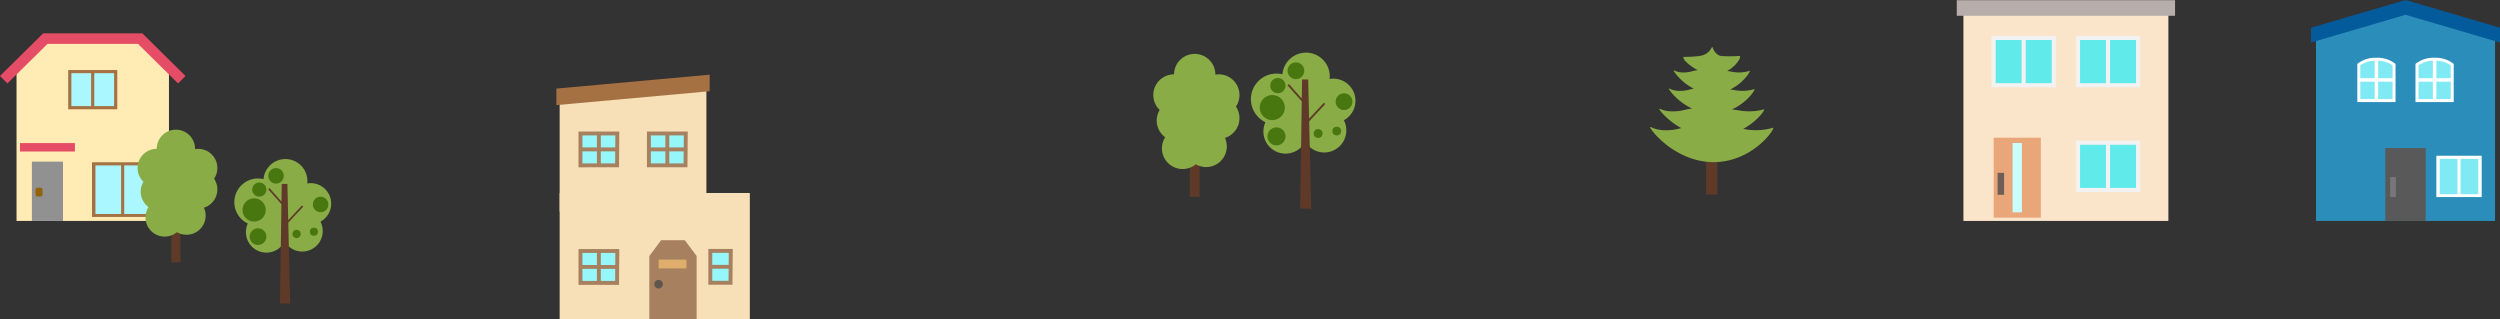 <?xml version="1.0" encoding="UTF-8"?>
<svg xmlns="http://www.w3.org/2000/svg" width="901.665" height="115.077" viewBox="0 0 901.665 115.077">
  <rect x="0" y="0" width="901.665" height="115.077" fill="#333333" stroke="none"/>
  <g id="グループ_344" data-name="グループ 344" transform="translate(-86.335 -682.97)">
    <g id="レイヤー_1" data-name="レイヤー 1" transform="translate(86.335 695)">
      <g id="グループ_204" data-name="グループ 204">
        <path id="パス_628" data-name="パス 628" d="M53.44,3.04H19.224L8.85,13.293V68.641H63.821V13.293Z" transform="translate(-2.884 -0.991)" fill="#ffebb3"></path>
        <g id="グループ_201" data-name="グループ 201" transform="translate(11.5 46.268)">
          <rect id="長方形_267" data-name="長方形 267" width="11.223" height="21.388" fill="#919191"></rect>
          <path id="パス_629" data-name="パス 629" d="M19.8,82.58h.937a.8.8,0,0,1,.8.8v1.6a.8.8,0,0,1-.8.8H19.8a.8.8,0,0,1-.8-.8v-1.6A.8.8,0,0,1,19.8,82.58Z" transform="translate(-17.692 -73.183)" fill="#936407"></path>
        </g>
        <path id="パス_630" data-name="パス 630" d="M64.233,18.072,49.78,3.8H17.122L2.669,18.072,0,15.369,15.564,0H51.338L66.9,15.369l-2.669,2.7Z" fill="#e54c66"></path>
        <rect id="長方形_268" data-name="長方形 268" width="19.804" height="3.04" transform="translate(7.213 39.575)" fill="#e54c66"></rect>
        <g id="グループ_202" data-name="グループ 202" transform="translate(33.178 46.491)">
          <rect id="長方形_269" data-name="長方形 269" width="22.123" height="19.723" fill="#a57142"></rect>
          <rect id="長方形_270" data-name="長方形 270" width="19.636" height="17.533" transform="translate(1.247 1.132)" fill="#abf7ff"></rect>
          <rect id="長方形_271" data-name="長方形 271" width="1.119" height="18.584" transform="translate(10.502 0.337)" fill="#a57142"></rect>
        </g>
        <g id="グループ_203" data-name="グループ 203" transform="translate(24.604 13.225)">
          <rect id="長方形_272" data-name="長方形 272" width="16.555" height="13.016" transform="translate(0.566 0.566)" fill="#abf7ff"></rect>
          <path id="パス_631" data-name="パス 631" d="M54.194,33.776H36.5V19.62H54.194V33.776ZM37.639,32.636H53.055V20.752H37.639V32.636Z" transform="translate(-36.5 -19.62)" fill="#a57142"></path>
          <path id="パス_632" data-name="パス 632" d="M49.882,33.609H48.75V20.08h1.132V33.609Z" transform="translate(-40.493 -19.77)" fill="#a57142"></path>
        </g>
      </g>
    </g>
    <g id="レイヤー_1-2" data-name="レイヤー 1" transform="translate(919.847 682.97)">
      <g id="グループ_217" data-name="グループ 217">
        <path id="パス_635" data-name="パス 635" d="M34.542,3.56,2.25,14.2V80.423H66.834V14.2Z" transform="translate(-0.465 -0.736)" fill="#2b8eba"></path>
        <path id="パス_636" data-name="パス 636" d="M34.077,0,0,10.01v5.33L34.077,5.33l34.077,10.01V10.01Z" fill="#045b9b"></path>
        <g id="グループ_213" data-name="グループ 213" transform="translate(16.689 20.846)">
          <g id="グループ_212" data-name="グループ 212">
            <path id="パス_637" data-name="パス 637" d="M21.73,28.885V41.839H34.437V28.885a9.719,9.719,0,0,0-6.354-1.935,9.7,9.7,0,0,0-6.354,1.935Z" transform="translate(-21.183 -26.419)" fill="#7fe9f4"></path>
            <path id="パス_638" data-name="パス 638" d="M34.834,42.247H21.04V28.5l.19-.159a10.192,10.192,0,0,1,6.7-2.062,10.192,10.192,0,0,1,6.7,2.062l.19.159V42.247h0ZM22.127,41.161H33.747V29a9.379,9.379,0,0,0-5.814-1.65A9.379,9.379,0,0,0,22.119,29v12.16h0Z" transform="translate(-21.04 -26.28)" fill="#fff"></path>
          </g>
          <rect id="長方形_293" data-name="長方形 293" width="1.261" height="14.468" transform="translate(6.266 0.746)" fill="#fff"></rect>
          <rect id="長方形_294" data-name="長方形 294" width="13.009" height="1.261" transform="translate(0.389 7.345)" fill="#fff"></rect>
        </g>
        <g id="グループ_215" data-name="グループ 215" transform="translate(37.67 20.846)">
          <g id="グループ_214" data-name="グループ 214">
            <path id="パス_639" data-name="パス 639" d="M48.18,28.885V41.839H60.887V28.885a9.719,9.719,0,0,0-6.354-1.935,9.719,9.719,0,0,0-6.354,1.935Z" transform="translate(-47.633 -26.419)" fill="#7fe9f4"></path>
            <path id="パス_640" data-name="パス 640" d="M61.284,42.247H47.49V28.5l.19-.159a10.207,10.207,0,0,1,6.7-2.062,10.23,10.23,0,0,1,6.711,2.062l.19.159V42.247ZM48.577,41.161H60.2V29a9.379,9.379,0,0,0-5.814-1.65A9.354,9.354,0,0,0,48.577,29v12.16Z" transform="translate(-47.49 -26.28)" fill="#fff"></path>
          </g>
          <rect id="長方形_295" data-name="長方形 295" width="1.261" height="14.468" transform="translate(6.266 0.746)" fill="#fff"></rect>
          <rect id="長方形_296" data-name="長方形 296" width="13.009" height="1.261" transform="translate(0.397 7.345)" fill="#fff"></rect>
        </g>
        <rect id="長方形_297" data-name="長方形 297" width="14.579" height="26.279" transform="translate(26.787 53.407)" fill="#595959"></rect>
        <rect id="長方形_298" data-name="長方形 298" width="2.07" height="7.218" transform="translate(28.532 63.854)" fill="#777"></rect>
        <g id="グループ_216" data-name="グループ 216" transform="translate(45.198 56.176)">
          <rect id="長方形_299" data-name="長方形 299" width="16.348" height="14.897" fill="#fff"></rect>
          <rect id="長方形_300" data-name="長方形 300" width="13.889" height="12.739" transform="translate(1.229 1.118)" fill="#7fe9f4"></rect>
          <rect id="長方形_301" data-name="長方形 301" width="1.103" height="13.77" transform="translate(7.623 0.333)" fill="#fff"></rect>
        </g>
      </g>
    </g>
    <g id="レイヤー_1-3" data-name="レイヤー 1" transform="translate(287 709.906)">
      <g id="グループ_243" data-name="グループ 243">
        <rect id="長方形_337" data-name="長方形 337" width="68.587" height="45.47" transform="translate(1.185 42.67)" fill="#f7e0b7"></rect>
        <path id="パス_671" data-name="パス 671" d="M1.35,11.051V50.114H54.271V6.25Z" transform="translate(-0.165 -0.765)" fill="#f7e0b7"></path>
        <path id="パス_672" data-name="パス 672" d="M0,10.97V5.011L55.291,0V5.968Z" fill="#a57142"></path>
        <g id="グループ_239" data-name="グループ 239" transform="translate(7.986 62.891)">
          <path id="パス_673" data-name="パス 673" d="M23.1,83.956l.088-11.506H9.89V83.956Z" transform="translate(-9.197 -71.757)" fill="#95f7f9"></path>
          <path id="パス_674" data-name="パス 674" d="M9.1,84.57V71.66H23.809l-.1,12.91Zm13.208-1.422.079-10.093H10.5V83.148Z" transform="translate(-9.1 -71.66)" fill="#a6805f"></path>
          <path id="パス_675" data-name="パス 675" d="M16.67,84.175h1.4V72.16h-1.4V84.175Z" transform="translate(-10.026 -71.721)" fill="#a6805f"></path>
          <path id="パス_676" data-name="パス 676" d="M9.56,79.614H23.19v-1.4H9.56v1.4Z" transform="translate(-9.156 -72.462)" fill="#a6805f"></path>
        </g>
        <g id="グループ_240" data-name="グループ 240" transform="translate(7.986 20.493)">
          <path id="パス_677" data-name="パス 677" d="M23.1,35.647l.088-11.5H9.89v11.5Z" transform="translate(-9.197 -23.448)" fill="#95f7f9"></path>
          <path id="パス_678" data-name="パス 678" d="M9.1,36.26V23.35H23.809l-.1,12.91Zm13.208-1.413.079-10.093H10.5V34.847Z" transform="translate(-9.1 -23.35)" fill="#a6805f"></path>
          <path id="パス_679" data-name="パス 679" d="M16.67,35.875h1.4V23.86h-1.4V35.875Z" transform="translate(-10.026 -23.412)" fill="#a6805f"></path>
          <path id="パス_680" data-name="パス 680" d="M9.56,31.313H23.19V29.9H9.56v1.413Z" transform="translate(-9.156 -24.152)" fill="#a6805f"></path>
        </g>
        <g id="グループ_241" data-name="グループ 241" transform="translate(32.665 20.493)">
          <path id="パス_681" data-name="パス 681" d="M51.23,35.647l.1-11.5H38.03v11.5Z" transform="translate(-37.319 -23.448)" fill="#95f7f9"></path>
          <path id="パス_682" data-name="パス 682" d="M37.22,36.26V23.35H51.938l-.105,12.91h-14.6Zm13.217-1.413.079-10.093H38.633V34.847Z" transform="translate(-37.22 -23.35)" fill="#a6805f"></path>
          <path id="パス_683" data-name="パス 683" d="M44.8,35.875h1.4V23.86H44.8V35.875Z" transform="translate(-38.148 -23.412)" fill="#a6805f"></path>
          <path id="パス_684" data-name="パス 684" d="M37.69,31.313H51.32V29.9H37.69v1.413Z" transform="translate(-37.278 -24.152)" fill="#a6805f"></path>
        </g>
        <g id="グループ_242" data-name="グループ 242" transform="translate(54.817 62.838)">
          <path id="パス_685" data-name="パス 685" d="M70.544,83.906,70.632,72.4H63.26V83.906Z" transform="translate(-62.558 -71.698)" fill="#95f7f9"></path>
          <path id="パス_686" data-name="パス 686" d="M62.46,84.51V71.6h8.794l-.105,12.91H62.46Zm7.284-1.4.079-10.093H63.864V83.106h5.88Z" transform="translate(-62.46 -71.6)" fill="#a6805f"></path>
          <path id="パス_687" data-name="パス 687" d="M63,79.564h7.706v-1.4H63v1.4Z" transform="translate(-62.526 -72.403)" fill="#a6805f"></path>
        </g>
        <path id="パス_688" data-name="パス 688" d="M55.261,96.454V73.715L51,68.01H42.465l-4.265,5.7V96.454Z" transform="translate(-4.675 -8.322)" fill="#a6805f"></path>
        <rect id="長方形_338" data-name="長方形 338" width="10.049" height="3.203" transform="translate(36.869 66.682)" fill="#e0ae6c"></rect>
        <path id="パス_689" data-name="パス 689" d="M40.24,85.9a1.545,1.545,0,1,0,1.545-1.553A1.547,1.547,0,0,0,40.24,85.9Z" transform="translate(-4.924 -10.322)" fill="#60554d"></path>
      </g>
    </g>
    <g id="レイヤー_1-4" data-name="レイヤー 1" transform="translate(792.075 683.041)">
      <g id="グループ_231" data-name="グループ 231">
        <rect id="長方形_314" data-name="長方形 314" width="73.922" height="77.603" transform="translate(2.401 2.012)" fill="#fae5cb"></rect>
        <rect id="長方形_315" data-name="長方形 315" width="78.724" height="5.623" fill="#b7aeab"></rect>
        <g id="グループ_228" data-name="グループ 228" transform="translate(12.56 12.869)">
          <rect id="長方形_316" data-name="長方形 316" width="21.678" height="17.053" transform="translate(0.75 0.75)" fill="#60eaea"></rect>
          <path id="パス_648" data-name="パス 648" d="M37.4,33.125H14.23V14.58H37.4V33.116h0ZM15.722,31.633H35.908V16.072H15.722V31.633Z" transform="translate(-14.23 -14.58)" fill="#f2f2f2"></path>
          <path id="パス_649" data-name="パス 649" d="M27.972,32.765H26.48V15.05h1.492V32.765Z" transform="translate(-15.667 -14.635)" fill="#f2f2f2"></path>
        </g>
        <g id="グループ_229" data-name="グループ 229" transform="translate(42.994 12.869)">
          <rect id="長方形_317" data-name="長方形 317" width="21.678" height="17.053" transform="translate(0.741 0.75)" fill="#60eaea"></rect>
          <path id="パス_650" data-name="パス 650" d="M71.88,33.125H48.71V14.58H71.88V33.116h0ZM50.193,31.633H70.379V16.072H50.193V31.633Z" transform="translate(-48.71 -14.58)" fill="#f2f2f2"></path>
          <path id="パス_651" data-name="パス 651" d="M62.443,32.765H60.96V15.05h1.483V32.765Z" transform="translate(-50.147 -14.635)" fill="#f2f2f2"></path>
        </g>
        <g id="グループ_230" data-name="グループ 230" transform="translate(42.994 50.664)">
          <rect id="長方形_318" data-name="長方形 318" width="21.678" height="17.053" transform="translate(0.741 0.733)" fill="#60eaea"></rect>
          <path id="パス_652" data-name="パス 652" d="M71.88,75.936H48.71V57.4H71.88V75.936ZM50.193,74.444H70.379V58.883H50.193V74.444Z" transform="translate(-48.71 -57.4)" fill="#f2f2f2"></path>
          <path id="パス_653" data-name="パス 653" d="M62.443,75.575H60.96V57.86h1.483V75.575Z" transform="translate(-50.147 -57.454)" fill="#f2f2f2"></path>
        </g>
        <rect id="長方形_319" data-name="長方形 319" width="17.009" height="28.845" transform="translate(13.31 49.588)" fill="#e9a679"></rect>
        <rect id="長方形_320" data-name="長方形 320" width="3.354" height="25.014" transform="translate(20.133 51.503)" fill="#caffff"></rect>
        <rect id="長方形_321" data-name="長方形 321" width="2.339" height="7.917" transform="translate(14.723 62.263)" fill="#6d5e57"></rect>
      </g>
    </g>
    <g id="Layer_1" data-name="Layer 1" transform="translate(135.95 729.739)">
      <g id="グループ_284" data-name="グループ 284" transform="translate(0 0)">
        <rect id="長方形_357" data-name="長方形 357" width="3.264" height="18.589" transform="translate(12.193 29.267)" fill="#5f3a28"></rect>
        <path id="パス_762" data-name="パス 762" d="M28.784,13.826a6.912,6.912,0,0,0-6.912-6.912,7.022,7.022,0,0,0-1.138.1c0-.034.005-.068.005-.1a6.913,6.913,0,0,0-13.826,0A6.908,6.908,0,0,0,2.123,18.8a6.882,6.882,0,0,0,1.838,9.12A6.909,6.909,0,0,0,14.19,36.968a6.9,6.9,0,0,0,9.746-8.824A6.914,6.914,0,0,0,27.6,17.686a6.873,6.873,0,0,0,1.178-3.86Z" fill="#89ac46"></path>
      </g>
    </g>
    <g id="Layer_1-2" data-name="Layer 1" transform="translate(502.299 702.323)">
      <g id="グループ_284-2" data-name="グループ 284" transform="translate(0 0)">
        <rect id="長方形_357-2" data-name="長方形 357" width="3.524" height="20.064" transform="translate(13.161 31.59)" fill="#5f3a28"></rect>
        <path id="パス_762-2" data-name="パス 762" d="M31.069,14.923a7.461,7.461,0,0,0-7.461-7.461,7.58,7.58,0,0,0-1.228.109c0-.036.005-.073.005-.109a7.462,7.462,0,0,0-14.923,0A7.457,7.457,0,0,0,2.292,20.3a7.429,7.429,0,0,0,1.984,9.844A7.457,7.457,0,0,0,15.317,39.9a7.452,7.452,0,0,0,10.52-9.525A7.463,7.463,0,0,0,29.8,19.09a7.419,7.419,0,0,0,1.272-4.167Z" fill="#89ac46"></path>
      </g>
    </g>
    <g id="Layer_1-3" data-name="Layer 1" transform="translate(170.843 737.042)">
      <g id="グループ_283" data-name="グループ 283" transform="translate(0 0)">
        <ellipse id="楕円形_29" data-name="楕円形 29" cx="7.395" cy="7.395" rx="7.395" ry="7.395" transform="translate(4.178 22.255)" fill="#89ac46"></ellipse>
        <ellipse id="楕円形_30" data-name="楕円形 30" cx="7.395" cy="7.395" rx="7.395" ry="7.395" transform="translate(17.106 21.861)" fill="#89ac46"></ellipse>
        <ellipse id="楕円形_31" data-name="楕円形 31" cx="7.395" cy="7.395" rx="7.395" ry="7.395" transform="translate(20.155 11.982)" fill="#89ac46"></ellipse>
        <ellipse id="楕円形_32" data-name="楕円形 32" cx="7.395" cy="7.395" rx="7.395" ry="7.395" transform="translate(10.444 11.982)" fill="#89ac46"></ellipse>
        <circle id="楕円形_33" data-name="楕円形 33" cx="7.932" cy="7.932" r="7.932" transform="translate(7.214 11.218) rotate(-45)" fill="#89ac46"></circle>
        <ellipse id="楕円形_34" data-name="楕円形 34" cx="8.552" cy="8.552" rx="8.552" ry="8.552" transform="translate(0 10.286)" fill="#89ac46"></ellipse>
        <ellipse id="楕円形_35" data-name="楕円形 35" cx="3.015" cy="3.015" rx="3.015" ry="3.015" transform="translate(5.537 28.258)" fill="#48770f"></ellipse>
        <ellipse id="楕円形_36" data-name="楕円形 36" cx="1.487" cy="1.487" rx="1.487" ry="1.487" transform="translate(20.761 31.539) rotate(-80.78)" fill="#48770f"></ellipse>
        <ellipse id="楕円形_37" data-name="楕円形 37" cx="1.466" cy="1.466" rx="1.466" ry="1.466" transform="translate(27.235 28.031)" fill="#48770f"></ellipse>
        <ellipse id="楕円形_38" data-name="楕円形 38" cx="4.197" cy="4.197" rx="4.197" ry="4.197" transform="translate(2.954 17.454)" fill="#48770f"></ellipse>
        <ellipse id="楕円形_39" data-name="楕円形 39" cx="2.555" cy="2.555" rx="2.555" ry="2.555" transform="translate(5.94 16.208) rotate(-76.72)" fill="#48770f"></ellipse>
        <ellipse id="楕円形_40" data-name="楕円形 40" cx="2.803" cy="2.803" rx="2.803" ry="2.803" transform="translate(12.242 6.543)" fill="#48770f"></ellipse>
        <ellipse id="楕円形_41" data-name="楕円形 41" cx="2.803" cy="2.803" rx="2.803" ry="2.803" transform="translate(28.322 16.865)" fill="#48770f"></ellipse>
        <path id="パス_761" data-name="パス 761" d="M76.829,55.239l-.46-.427-4.952,5.312q-.152-6.541-.305-13.085-1.021,0-2.038.008-.049,3.192-.1,6.382l-4.3-4.859-.469.416,4.756,5.373-.532,35.856h3.688q-.34-14.6-.683-29.192l5.391-5.783Z" transform="translate(-51.966 -34.784)" fill="#5f3a28"></path>
      </g>
    </g>
    <g id="Layer_1-4" data-name="Layer 1" transform="translate(537.485 698.402)">
      <g id="グループ_283-2" data-name="グループ 283" transform="translate(0 0)">
        <ellipse id="楕円形_29-2" data-name="楕円形 29" cx="7.982" cy="7.982" rx="7.982" ry="7.982" transform="translate(4.509 24.022)" fill="#89ac46"></ellipse>
        <ellipse id="楕円形_30-2" data-name="楕円形 30" cx="7.982" cy="7.982" rx="7.982" ry="7.982" transform="translate(18.464 23.596)" fill="#89ac46"></ellipse>
        <ellipse id="楕円形_31-2" data-name="楕円形 31" cx="7.982" cy="7.982" rx="7.982" ry="7.982" transform="translate(21.755 12.933)" fill="#89ac46"></ellipse>
        <ellipse id="楕円形_32-2" data-name="楕円形 32" cx="7.982" cy="7.982" rx="7.982" ry="7.982" transform="translate(11.273 12.933)" fill="#89ac46"></ellipse>
        <circle id="楕円形_33-2" data-name="楕円形 33" cx="8.562" cy="8.562" r="8.562" transform="translate(7.787 12.109) rotate(-45)" fill="#89ac46"></circle>
        <ellipse id="楕円形_34-2" data-name="楕円形 34" cx="9.231" cy="9.231" rx="9.231" ry="9.231" transform="translate(0 11.103)" fill="#89ac46"></ellipse>
        <ellipse id="楕円形_35-2" data-name="楕円形 35" cx="3.254" cy="3.254" rx="3.254" ry="3.254" transform="translate(5.977 30.501)" fill="#48770f"></ellipse>
        <ellipse id="楕円形_36-2" data-name="楕円形 36" cx="1.605" cy="1.605" rx="1.605" ry="1.605" transform="translate(22.41 34.043) rotate(-80.78)" fill="#48770f"></ellipse>
        <ellipse id="楕円形_37-2" data-name="楕円形 37" cx="1.583" cy="1.583" rx="1.583" ry="1.583" transform="translate(29.397 30.256)" fill="#48770f"></ellipse>
        <ellipse id="楕円形_38-2" data-name="楕円形 38" cx="4.53" cy="4.53" rx="4.53" ry="4.53" transform="translate(3.188 18.84)" fill="#48770f"></ellipse>
        <ellipse id="楕円形_39-2" data-name="楕円形 39" cx="2.758" cy="2.758" rx="2.758" ry="2.758" transform="translate(6.412 17.495) rotate(-76.72)" fill="#48770f"></ellipse>
        <ellipse id="楕円形_40-2" data-name="楕円形 40" cx="3.026" cy="3.026" rx="3.026" ry="3.026" transform="translate(13.214 7.063)" fill="#48770f"></ellipse>
        <ellipse id="楕円形_41-2" data-name="楕円形 41" cx="3.026" cy="3.026" rx="3.026" ry="3.026" transform="translate(30.57 18.204)" fill="#48770f"></ellipse>
        <path id="パス_761-2" data-name="パス 761" d="M77.831,55.89l-.5-.461L71.99,61.163q-.164-7.061-.329-14.123-1.1,0-2.2.008-.052,3.445-.1,6.889l-4.641-5.244-.506.449,5.133,5.8-.574,38.7h3.981q-.367-15.754-.737-31.509l5.818-6.242Z" transform="translate(-50.994 -33.811)" fill="#5f3a28"></path>
      </g>
    </g>
    <g id="Layer_1-5" data-name="Layer 1" transform="translate(681.485 699.963)">
      <g id="グループ_258" data-name="グループ 258" transform="translate(-0.004 0.016)">
        <rect id="長方形_347" data-name="長方形 347" width="4.017" height="20.856" transform="translate(20.205 32.297)" fill="#5f3a28"></rect>
        <path id="パス_711" data-name="パス 711" d="M44.4,29.1c-.066-.094-.256.044-1.313.3a21.29,21.29,0,0,1-5.636.551,21,21,0,0,1-3.367-.357c-.173-.031-.35-.059-.527-.088,5.076-2.785,7.817-6.679,7.548-7.036-.057-.074-.219.035-1.118.236a19.349,19.349,0,0,1-4.8.438,19.4,19.4,0,0,1-2.868-.282c-.9-.147-1.862-.276-2.853-.387,5.426-2.4,8.427-6.948,8.174-7.314-.046-.066-.177.031-.912.21a14.481,14.481,0,0,1-3.918.389,14.686,14.686,0,0,1-2.343-.252c-.5-.09-1.033-.171-1.571-.245,4.678-2.26,7.255-6.364,7.034-6.7-.042-.061-.158.028-.812.2a12.291,12.291,0,0,1-3.483.363,12.372,12.372,0,0,1-2.083-.234c-.569-.105-1.17-.2-1.79-.284.232-.116.464-.241.694-.383,2.588-1.586,4.387-4.393,3.929-4.966-.114-.142-.311-.081-1.155-.011,0,0-.982.081-3.358.044-1.724-.028-2.586-.042-3.087-.335A4.727,4.727,0,0,1,22.715.579c-.042-.155-.127-.543-.3-.562s-.368.392-.475.6a5.282,5.282,0,0,1-2.516,2.146,7.019,7.019,0,0,1-2.148.488,36.679,36.679,0,0,1-4.058.258c-.958.013-1.129-.011-1.21.129-.365.632,2.048,3,4.664,4.4.142.077.315.166.5.26a10.4,10.4,0,0,0-1.737.322,11.535,11.535,0,0,1-1.256.313,10.676,10.676,0,0,1-2.643.2,7.279,7.279,0,0,1-1.442-.2c-1.07-.267-1.529-.663-1.6-.569-.182.234,2.12,3.476,5.526,5.64.343.219.928.586,1.7.98a9.606,9.606,0,0,0-1.133.236,14.046,14.046,0,0,1-1.411.337,12.516,12.516,0,0,1-2.973.214,8.571,8.571,0,0,1-1.621-.214c-1.2-.287-1.72-.713-1.8-.613-.206.252,2.383,3.737,6.216,6.062a23.017,23.017,0,0,0,2.135,1.16,15.53,15.53,0,0,0-2.258.374c-.166.044-.82.223-1.728.378a16.678,16.678,0,0,1-3.641.241,11.274,11.274,0,0,1-1.987-.241c-1.472-.322-2.107-.8-2.205-.687-.252.282,2.919,4.192,7.611,6.8.09.05.2.109.306.168-.21.059-.969.28-2.017.47a18.417,18.417,0,0,1-4.275.3,12.669,12.669,0,0,1-2.332-.3c-1.728-.4-2.474-1-2.59-.864-.293.354,3.428,5.27,8.939,8.55C11.026,38.6,18.3,42.929,27.736,40.99,38.621,38.754,44.836,29.717,44.4,29.1Z" transform="translate(0.004 -0.016)" fill="#89ac46"></path>
      </g>
    </g>
  </g>
</svg>
